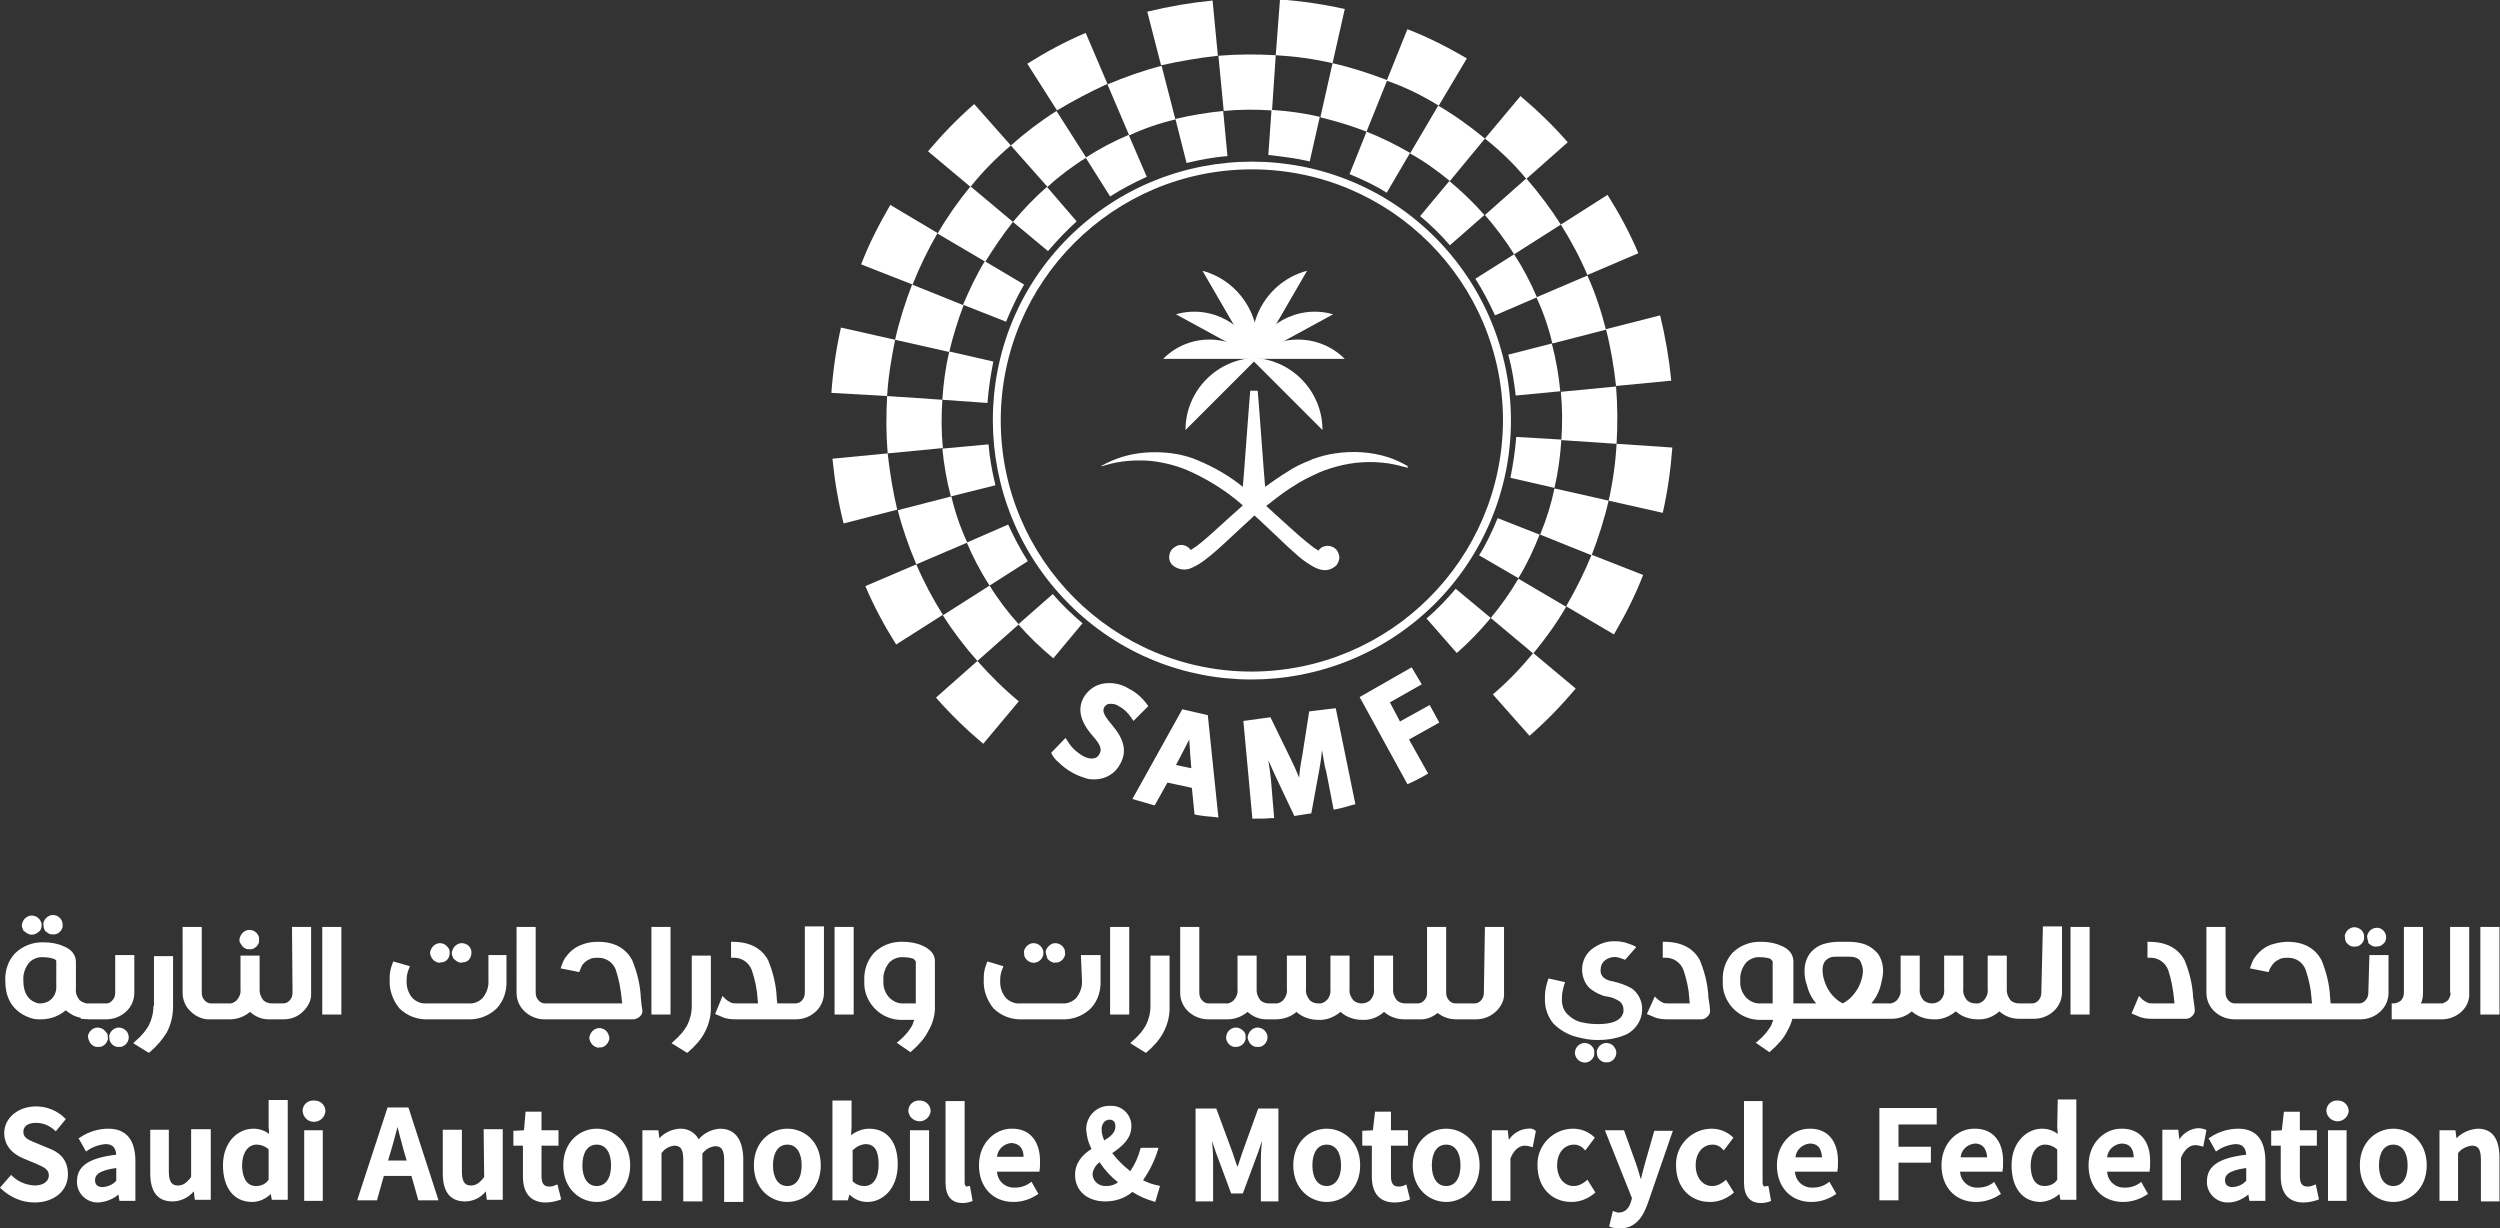 <?xml version="1.0" encoding="utf-8"?>
<!-- Generator: Adobe Illustrator 22.0.1, SVG Export Plug-In . SVG Version: 6.00 Build 0)  -->
<svg version="1.1" id="Layer_1" xmlns="http://www.w3.org/2000/svg" xmlns:xlink="http://www.w3.org/1999/xlink" x="0px" y="0px"
  viewBox="0 0 470.9 231.3" style="enable-background:new 0 0 470.9 231.3;" xml:space="preserve">
  <rect x="0" y="0" width="470.9" height="231.3" fill="#333333" stroke="none"/>
  <style type="text/css">
	.st0{fill:#FFFFFF;}
</style>
  <g>
    <path class="st0" d="M257.4,24.8l3.9-9.7c-3.4-1.3-6.8-2.4-10.3-3.2l-2.3,10.2C251.6,22.8,254.6,23.7,257.4,24.8" />
    <path class="st0" d="M239.6,20.8l0.7-10.4c-3.6-0.2-7.2-0.2-10.8,0.1l1,10.4C233.5,20.6,236.6,20.6,239.6,20.8" />
    <path class="st0" d="M221.4,22.5l-2.6-10.1c-3.5,0.9-6.9,2.1-10.2,3.5l4.1,9.6C215.5,24.2,218.4,23.2,221.4,22.5" />
    <path class="st0" d="M204.6,29.7l-5.6-8.8c-3,1.9-5.9,4.1-8.6,6.5l6.9,7.8C199.5,33.2,202,31.3,204.6,29.7" />
    <path class="st0" d="M190.8,41.8l-8-6.7c-2.3,2.8-4.4,5.8-6.2,8.9l9,5.3C187.2,46.7,188.9,44.2,190.8,41.8" />
    <path class="st0" d="M181.5,57.5l-9.7-3.9c-1.3,3.4-2.4,6.8-3.2,10.4l10.2,2.3C179.5,63.3,180.4,60.4,181.5,57.5" />
    <path class="st0" d="M177.5,75.3l-10.4-0.7c-0.2,3.6-0.2,7.2,0.1,10.8l10.4-1C177.3,81.4,177.3,78.4,177.5,75.3" />
    <path class="st0" d="M179.2,93.5l-10.1,2.6c0.9,3.5,2.1,6.9,3.5,10.2l9.6-4.1C180.9,99.4,179.9,96.5,179.2,93.5" />
    <path class="st0" d="M186.4,110.3l-8.8,5.6c1.9,3,4.1,5.9,6.5,8.6l7.8-6.9C189.9,115.4,188,112.9,186.4,110.3 M280.8,116.4l8,6.7
		c2.3-2.8,4.4-5.7,6.2-8.8l-9-5.3C284.5,111.6,282.7,114.1,280.8,116.4" />
    <path class="st0" d="M290.1,100.7l9.7,3.9c1.3-3.4,2.4-6.8,3.2-10.3l-10.2-2.3C292.2,94.9,291.3,97.8,290.1,100.7" />
    <path class="st0" d="M294.1,82.9l10.4,0.7c0.2-3.6,0.2-7.2-0.1-10.8l-10.4,1C294.3,76.8,294.3,79.9,294.1,82.9" />
    <path class="st0" d="M292.4,64.7l10.1-2.6c-0.9-3.5-2-6.9-3.5-10.2l-9.6,4.1C290.7,58.8,291.7,61.7,292.4,64.7" />
    <path class="st0" d="M285.2,47.9l8.8-5.6c-1.9-3-4.1-5.9-6.5-8.7l-7.8,6.9C281.7,42.8,283.6,45.3,285.2,47.9" />
    <path class="st0" d="M167.2,85.4l-10.4,1c0.4,4.1,1.1,8.2,2.1,12.2l10.1-2.6C168.2,92.6,167.6,89,167.2,85.4 M240.3,10.4
		c3.6,0.2,7.2,0.7,10.7,1.5l2.3-10.2c-4-0.9-8.1-1.5-12.2-1.8L240.3,10.4L240.3,10.4z" />
    <path class="st0" d="M271,19.9l5.3-8.9c-3.6-2.1-7.3-4-11.2-5.5l-3.9,9.7C264.7,16.4,267.9,18,271,19.9 M299,51.8l9.6-4.1
		c-1.6-3.8-3.6-7.5-5.8-11l-8.8,5.6C295.9,45.3,297.6,48.5,299,51.8" />
    <path class="st0" d="M304.4,72.7l10.4-1c-0.4-4.1-1.1-8.2-2.1-12.3L302.5,62C303.4,65.5,304,69.1,304.4,72.7" />
    <path class="st0" d="M304.5,83.6c-0.2,3.6-0.7,7.2-1.5,10.7l10.2,2.3c0.9-4,1.5-8.2,1.8-12.3L304.5,83.6L304.5,83.6z" />
    <path class="st0" d="M295,114.2l9,5.3c2.1-3.6,4-7.3,5.5-11.2l-9.7-3.8C298.4,107.9,296.8,111.1,295,114.2" />
    <path class="st0" d="M172.6,106.3l-9.6,4.1c1.6,3.8,3.6,7.5,5.8,11l8.8-5.6C175.7,112.8,174,109.6,172.6,106.3 M167.1,74.6
		c0.2-3.6,0.8-7.1,1.5-10.6l-10.2-2.3c-0.9,4-1.5,8.1-1.8,12.3L167.1,74.6L167.1,74.6z" />
    <path class="st0" d="M176.6,43.9l-8.9-5.3c-2.1,3.6-4,7.3-5.5,11.2l9.7,3.8C173.2,50.3,174.8,47,176.6,43.9 M208.6,15.8l-4.1-9.6
		c-3.8,1.6-7.5,3.6-11,5.8l5.6,8.8C202.1,19,205.3,17.3,208.6,15.8" />
    <path class="st0" d="M229.4,10.5l-1-10.4c-4.1,0.4-8.2,1.1-12.3,2.1l2.6,10.1C222.3,11.5,225.8,10.9,229.4,10.5 M190.4,27.4
		l-6.9-7.8c-3.1,2.7-6,5.7-8.7,8.9l8,6.7C185.1,32.3,187.7,29.7,190.4,27.4" />
    <path class="st0" d="M184.1,124.5l-7.8,6.9c2.7,3.1,5.7,6,8.9,8.7l6.7-8C189.1,129.8,186.5,127.2,184.1,124.5" />
    <path class="st0" d="M281.2,130.8l6.9,7.8c3.1-2.7,6-5.7,8.7-8.9l-8-6.7C286.5,125.8,284,128.4,281.2,130.8" />
    <path class="st0" d="M287.5,33.7l7.8-6.9c-2.7-3.1-5.7-6-8.9-8.7l-6.7,8C282.6,28.4,285.2,30.9,287.5,33.7" />
    <path class="st0" d="M273.1,34.1l6.6-8c-2.8-2.3-5.7-4.4-8.8-6.2l-5.3,9C268.3,30.4,270.8,32.2,273.1,34.1" />
    <path class="st0" d="M187.1,68.1l-8.3-1.9c-0.7,3-1.1,6-1.3,9.1l8.5,0.6C186.2,73.2,186.6,70.7,187.1,68.1 M285.6,82.3
		c-0.2,2.6-0.6,5.2-1.1,7.7l8.3,1.9c0.7-3,1.1-6,1.3-9.1L285.6,82.3z" />
    <path class="st0" d="M246.7,30.4l1.9-8.4c-3-0.7-6-1.1-9.1-1.3l-0.6,8.5h0.1C241.6,29.5,244.1,29.8,246.7,30.4" />
    <path class="st0" d="M230.4,20.9c-3,0.3-6,0.8-9,1.5l2.1,8.3c2.5-0.6,5.1-1.1,7.7-1.3L230.4,20.9z" />
    <path class="st0" d="M212.6,25.4c-2.8,1.2-5.5,2.6-8.1,4.3l4.6,7.3c2.2-1.4,4.5-2.6,6.9-3.7L212.6,25.4z" />
    <path class="st0" d="M197.2,35.2c-2.3,2-4.4,4.2-6.4,6.6l6.6,5.5c1.7-2,3.5-3.9,5.4-5.6L197.2,35.2z" />
    <path class="st0" d="M185.5,49.2c-1.6,2.6-2.9,5.4-4.1,8.2l8.1,3.2c1-2.4,2.1-4.8,3.4-7L185.5,49.2z M177.5,84.5c0.3,3,0.8,6,1.6,9
		l8.4-2.1c-0.6-2.5-1.1-5.1-1.3-7.7L177.5,84.5z" />
    <path class="st0" d="M182.1,102.2c1.2,2.8,2.6,5.5,4.3,8.1l7.2-4.6c-1.4-2.2-2.6-4.5-3.7-6.9L182.1,102.2z" />
    <path class="st0" d="M198.3,111.9l-6.5,5.7c2,2.3,4.2,4.4,6.6,6.4l5.5-6.6C201.9,115.7,200,113.9,198.3,111.9" />
    <path class="st0" d="M274.4,123c2.3-2,4.4-4.2,6.4-6.6l-6.6-5.5c-1.7,2-3.5,3.9-5.5,5.6L274.4,123z" />
    <path class="st0" d="M286,108.9c1.6-2.6,2.9-5.4,4-8.2l-7.9-3.1c-1,2.4-2.1,4.8-3.5,7L286,108.9z M293.9,73.7c-0.3-3-0.8-6-1.6-9
		l-8.2,2.1c0.7,2.5,1.1,5.1,1.4,7.7L293.9,73.7z" />
    <path class="st0" d="M289.5,56c-1.2-2.8-2.6-5.5-4.3-8.1l-7.3,4.6c1.4,2.2,2.6,4.5,3.7,6.9L289.5,56z" />
    <path class="st0" d="M279.6,40.5c-2-2.3-4.2-4.4-6.6-6.4l-5.5,6.6c2,1.7,3.9,3.5,5.6,5.5L279.6,40.5z" />
    <path class="st0" d="M265.6,28.8c-2.6-1.5-5.4-2.9-8.2-4l-3.2,8c2.4,1,4.8,2.1,7,3.5L265.6,28.8z" />
    <path class="st0" d="M265,87.7c-1.1-0.6-2.3-1.2-3.6-1.6c-3.2-1-6.6-1.2-9.9-0.7c-1.5,0.2-2.9,0.6-4.3,1.1l-0.4,0.2
		c-0.8,0.3-1.5,0.6-2.3,1s-1.3,0.7-1.9,1.1c-1.5,0.9-2.9,1.9-4.3,2.9c-0.1-0.6-1.3-17.5-1.4-18.1h-1.4c-0.1,0.6-1.3,17.4-1.4,18.1
		c-2.6-2.1-5.4-3.7-8.5-5l-1-0.4c-2.6-0.9-5.3-1.2-8-1.1c-2.9,0.1-5.7,0.8-8.3,2.1c-0.3,0.2-0.6,0.3-0.8,0.4c0,0-0.1,0.1,0,0.1
		c0,0,0.1,0.1,0.1,0l0,0l0.7-0.2c2.7-0.8,5.5-1,8.3-0.8c2.8,0.3,5.5,1,8,2.2c3.4,1.6,6.7,3.7,9.5,6.2c-4,3.5-7.5,7-9.5,8.2l-0.3,0.2
		c-0.7-1-2.1-1.3-3.1-0.5c-0.5,0.3-0.8,0.8-0.9,1.3c-0.2,0.7,0,1.4,0.4,1.9c1,1,2.6,1.3,3.9,0.6c2.8-1.2,6.3-4.9,10.6-8.8
		c0.4-0.3,0.7-0.7,1.1-1l1.1,1c1.9,1.8,3.7,3.5,5.3,5c0.7,0.6,1.3,1.2,1.9,1.7c0.8,0.7,1.7,1.3,2.7,1.9c1.6,0.9,3,1,4.3-0.1l0.2-0.2
		c0.4-0.6,0.6-1.3,0.4-1.9c-0.1-0.4-0.3-0.8-0.6-1.1c-0.9-0.8-2.3-0.8-3.1,0.1c-0.1,0.1-0.1,0.2-0.2,0.2c-0.3-0.2-0.6-0.4-0.9-0.6
		c-0.9-0.7-1.8-1.4-2.7-2.2c-0.6-0.5-1.2-1.1-1.9-1.7c-1.3-1.2-2.8-2.5-4.3-3.9c1.4-1.1,2.8-2.2,4.3-3.2c0.6-0.4,1.3-0.8,1.9-1.2
		c0.9-0.5,1.8-1,2.7-1.4c1.4-0.7,2.8-1.2,4.3-1.6c3.2-0.9,6.6-1.1,9.9-0.6c1.2,0.2,2.4,0.5,3.5,0.8c0,0,0.1,0,0.1,0
		C265.1,87.8,265.1,87.7,265,87.7 M253.3,67.6c-4.8-4.8-12.7-4.9-17.5,0c0,0,0,0,0,0H253.3z" />
    <path class="st0" d="M251.1,59.2c-6.6-1.9-13.5,1.9-15.4,8.4L251.1,59.2z" />
    <path class="st0" d="M221.5,59.2c6.6-1.9,13.5,1.9,15.4,8.4L221.5,59.2z" />
    <path class="st0" d="M236.6,67.6c-4.8-4.8-12.7-4.9-17.5,0c0,0,0,0,0,0H236.6z" />
    <path class="st0" d="M246.2,51c-7.5,2-11.9,9.7-9.9,17.1L246.2,51z" />
    <path class="st0" d="M226.5,51c7.4,2,11.9,9.7,9.9,17.1L226.5,51z" />
    <path class="st0" d="M236.9,67.4c-7.5,0-13.6,6.1-13.6,13.6L236.9,67.4z" />
    <path class="st0" d="M235.5,67.4c7.5,0,13.6,6.1,13.6,13.6c0,0,0,0,0,0L235.5,67.4z M4.7,175.5c0.2,0.2,0.4,0.3,0.6,0.4
		c0.4,0.2,1,0.2,1.4,0c0.2-0.1,0.4-0.2,0.6-0.4c0.2-0.1,0.3-0.3,0.4-0.5c0.2-0.5,0.2-1,0-1.4c-0.1-0.2-0.2-0.4-0.4-0.6
		c-0.2-0.2-0.4-0.3-0.6-0.4c-0.5-0.2-1-0.2-1.4,0c-0.2,0.1-0.4,0.2-0.6,0.4c-0.2,0.2-0.3,0.4-0.4,0.6c-0.1,0.2-0.2,0.5-0.2,0.7
		c0,0.2,0.1,0.5,0.2,0.7C4.3,175.2,4.5,175.4,4.7,175.5 M8.7,175.5c0.2,0.2,0.4,0.3,0.6,0.4c0.2,0.1,0.5,0.1,0.7,0.1
		c0.2,0,0.5,0,0.7-0.1c0.2-0.1,0.4-0.2,0.6-0.4c0.2-0.2,0.3-0.4,0.4-0.6c0.1-0.2,0.1-0.5,0.1-0.7c0-0.7-0.4-1.4-1.1-1.7
		c-0.5-0.2-1-0.2-1.4,0c-0.2,0.1-0.4,0.2-0.6,0.4c-0.2,0.2-0.3,0.4-0.4,0.6c-0.1,0.2-0.2,0.5-0.1,0.7c0,0.2,0,0.5,0.1,0.7
		C8.4,175.2,8.5,175.4,8.7,175.5 M19.7,194.1c-0.5-0.5-1.3-0.7-2-0.4c-0.2,0.1-0.4,0.2-0.6,0.4c-0.2,0.2-0.3,0.4-0.4,0.6
		c-0.1,0.2-0.2,0.5-0.1,0.7c0,0.2,0.1,0.5,0.2,0.7c0.1,0.2,0.2,0.4,0.4,0.6c0.2,0.2,0.4,0.3,0.6,0.4c0.2,0.1,0.5,0.1,0.7,0.1
		c0.2,0,0.5,0,0.7-0.1c0.2-0.1,0.4-0.2,0.6-0.4c0.2-0.2,0.3-0.4,0.4-0.6c0.1-0.2,0.2-0.5,0.1-0.7c0-0.2,0-0.5-0.1-0.7
		C20,194.4,19.8,194.2,19.7,194.1 M16.8,192H20c1.4,0,2.8-0.5,3.9-1.6c0.9-0.9,1.4-2.1,1.4-3.4v-7.1h-3.6v7.1c0,0.6-0.2,1.1-0.6,1.5
		c-0.3,0.3-0.6,0.5-1,0.5h-3.2c-0.7,0.1-1.4-0.2-1.9-0.6c-0.5-0.6-0.8-1.4-0.7-2.1v-5.1c0-1.3-0.8-2.4-2.4-3
		c-1.1-0.5-2.4-0.7-3.6-0.7c-2.1-0.1-4.1,0.7-5.5,2.1c-1.3,1.4-1.9,3.3-1.8,5.2c0,2.9,1.1,5,3.3,6.3c0.9,0.5,1.9,0.9,3,0.9h0.5
		c0.9,0,1.8-0.2,2.6-0.5c0.7-0.3,1.4-0.7,2-1.2c0.8,0.7,1.7,1.2,2.8,1.4v0.2L16.8,192z M10.6,186.2c-0.1,1.2-0.8,2.2-1.9,2.6
		c-0.3,0.1-0.7,0.2-1,0.2H7.4c-0.4,0-0.8-0.2-1.2-0.4c-1.2-0.7-1.8-2-1.8-3.9c-0.1-1.2,0.3-2.4,1.1-3.4c0.7-0.7,1.7-1.1,2.7-1
		c0.6,0,1.3,0.1,1.9,0.3c0.2,0.1,0.5,0.2,0.5,0.4L10.6,186.2z M23.7,194.1c-0.2-0.2-0.4-0.3-0.6-0.4c-0.5-0.2-1-0.2-1.4,0
		c-0.2,0.1-0.4,0.2-0.6,0.4c-0.2,0.2-0.3,0.4-0.4,0.6c-0.1,0.2-0.2,0.5-0.1,0.7c0,0.2,0,0.5,0.1,0.7c0.1,0.2,0.2,0.4,0.4,0.6
		c0.2,0.2,0.4,0.3,0.6,0.4c0.2,0.1,0.5,0.1,0.7,0.1c0.2,0,0.5,0,0.7-0.1c0.2-0.1,0.4-0.2,0.6-0.4c0.2-0.2,0.3-0.4,0.4-0.6
		c0.2-0.5,0.2-1,0-1.4C24,194.4,23.9,194.3,23.7,194.1 M28.9,189.5c0,1.3-0.3,2.5-0.9,3.7c-0.3,0.5-0.6,0.9-0.9,1.3
		c-0.5,0.6-1.1,1.2-1.7,1.7l-0.3,0.3l2.9,1.8l0.2-0.1c0.7-0.6,1.3-1.2,1.9-1.9c0.5-0.6,0.9-1.2,1.3-1.8c0.8-1.5,1.2-3.2,1.2-4.9
		v-9.5h-3.6V189.5z M45.7,178.3c0.2,0.2,0.4,0.3,0.6,0.4c0.2,0.1,0.5,0.1,0.7,0.1c0.2,0,0.5,0,0.7-0.1c0.2-0.1,0.4-0.2,0.6-0.4
		c0.2-0.2,0.3-0.4,0.4-0.6c0.1-0.2,0.1-0.5,0.1-0.7c0-0.2,0-0.5-0.1-0.7c-0.1-0.2-0.2-0.4-0.4-0.6c-0.2-0.2-0.4-0.3-0.6-0.4
		c-0.5-0.2-1-0.2-1.4,0c-0.2,0.1-0.4,0.2-0.6,0.4c-0.2,0.2-0.3,0.4-0.4,0.6c-0.1,0.2-0.2,0.5-0.2,0.7c0,0.2,0,0.5,0.2,0.7
		C45.4,177.9,45.6,178.1,45.7,178.3" />
    <path class="st0" d="M55.1,187c0,0.6-0.2,1.1-0.6,1.5c-0.3,0.3-0.7,0.5-1.1,0.5h-2.2c-0.6,0-1.2-0.2-1.6-0.6
		c-0.4-0.5-0.7-1.2-0.7-1.8v-6.6h-3.6v6.3c0.1,0.8-0.2,1.5-0.7,2.1c-0.4,0.4-1,0.7-1.7,0.6h-3.2c-0.4,0-0.8-0.2-1.1-0.5
		c-0.4-0.4-0.6-0.9-0.6-1.5v-12.4h-3.6V187c0,1.3,0.5,2.6,1.5,3.5c1,1,2.4,1.6,3.8,1.5h3.6c1.4,0,2.7-0.5,3.8-1.4
		c1,0.9,2.2,1.4,3.5,1.4h2.8c1.4,0,2.8-0.5,3.8-1.6c0.9-0.9,1.5-2.1,1.4-3.4v-12.4h-3.6L55.1,187z M60.7,174.6h3.6v16.5h-3.6V174.6z
		 M85.7,180.8c0.2,0.2,0.4,0.3,0.6,0.4c0.2,0.1,0.5,0.2,0.7,0.1c0.2,0,0.5-0.1,0.7-0.1c0.2-0.1,0.4-0.2,0.6-0.4
		c0.3-0.3,0.5-0.8,0.5-1.3c0-0.2,0-0.5-0.1-0.7c-0.2-0.5-0.5-0.8-1-1c-0.5-0.2-1-0.2-1.4,0c-0.2,0.1-0.4,0.2-0.6,0.4
		c-0.2,0.2-0.3,0.4-0.4,0.6c-0.1,0.2-0.2,0.5-0.2,0.7c0,0.2,0,0.5,0.2,0.7C85.3,180.4,85.4,180.6,85.7,180.8" />
    <path class="st0" d="M92,184.6c0.1,1.2-0.3,2.4-1.1,3.4c-0.7,0.7-1.7,1.1-2.7,1h-7.8c-1,0.1-2-0.3-2.7-1c-0.8-0.9-1.2-2.2-1.1-3.4
		c0-0.4,0-0.7,0.1-1.1c0.1-0.4,0.2-0.8,0.4-1.2l0.1-0.3l-3.1-0.9l-0.1,0.2c-0.2,0.5-0.4,1.1-0.5,1.7c-0.1,0.5-0.1,1-0.1,1.6
		c-0.1,1.9,0.6,3.8,1.8,5.3c1.5,1.5,3.5,2.2,5.5,2.1h7.4c2.1,0.1,4.1-0.7,5.5-2.1c1.3-1.4,1.9-3.3,1.8-5.3v-4.7H92V184.6z" />
    <path class="st0" d="M81.6,180.8c0.2,0.2,0.4,0.3,0.6,0.4c0.2,0.1,0.5,0.2,0.7,0.1c0.2,0,0.5-0.1,0.7-0.1c0.7-0.3,1.1-0.9,1.1-1.7
		c0-0.2,0-0.5-0.1-0.7c-0.2-0.4-0.6-0.8-1-1c-0.5-0.2-1-0.2-1.4,0c-0.2,0.1-0.4,0.2-0.6,0.4c-0.2,0.2-0.3,0.4-0.4,0.6
		c-0.1,0.2-0.2,0.5-0.2,0.7c0,0.2,0.1,0.5,0.2,0.7C81.3,180.4,81.4,180.6,81.6,180.8 M120.7,187.9c-0.1-2.4-0.7-4.8-1.6-7
		c-1.2-2.3-3.4-3.5-6.4-3.5c-1,0-2,0.1-3,0.5c-0.9,0.3-1.7,0.8-2.4,1.5c-0.3,0.3-0.6,0.7-0.9,1.1c-0.3,0.5-0.5,1-0.7,1.6l-0.1,0.3
		l3.5,0.7l0.1-0.2c0.1-0.4,0.3-0.7,0.4-1c0.1-0.2,0.3-0.4,0.5-0.6c0.3-0.3,0.7-0.5,1.1-0.7c0.5-0.2,1-0.2,1.5-0.2
		c1.5,0,2.8,0.9,3.3,2.3c0.6,1.8,0.9,3.6,1.1,5.4c0,0.4,0.1,0.7,0.1,0.9h-14.6c-0.4,0-0.8-0.2-1.1-0.5c-0.4-0.4-0.6-0.9-0.6-1.5
		v-12.4h-3.6V187c0,1.3,0.5,2.5,1.4,3.4c1,1,2.4,1.6,3.8,1.6h16.8c0.4,0,0.8-0.2,1.2-0.5c0.3-0.3,0.5-0.6,0.5-1c0-0.1,0-0.1,0-0.2
		C120.9,189.8,120.8,189,120.7,187.9 M114.2,194.2c-0.2-0.2-0.4-0.3-0.6-0.4c-0.4-0.2-1-0.2-1.4,0c-0.2,0.1-0.4,0.2-0.6,0.4
		c-0.2,0.2-0.3,0.4-0.4,0.6c-0.1,0.2-0.2,0.5-0.2,0.7c0,0.2,0.1,0.5,0.2,0.7c0.1,0.2,0.2,0.4,0.4,0.6c0.2,0.2,0.4,0.3,0.6,0.4
		c0.2,0.1,0.5,0.2,0.7,0.1c0.2,0,0.5,0,0.7-0.1c0.2-0.1,0.4-0.2,0.6-0.4c0.2-0.2,0.3-0.4,0.4-0.6c0.1-0.2,0.2-0.5,0.2-0.7
		C114.7,195,114.5,194.5,114.2,194.2 M122.7,174.6h3.6v16.5h-3.6V174.6z M130.3,189.5c0,1.3-0.3,2.5-0.9,3.7
		c-0.3,0.5-0.6,0.9-0.9,1.3c-0.5,0.6-1.1,1.2-1.7,1.7l-0.3,0.3l2.9,1.8l0.2-0.1c0.7-0.6,1.3-1.2,1.9-1.9c1.6-1.9,2.5-4.3,2.4-6.8
		v-9.5h-3.6V189.5z M151.6,187c0,0.6-0.2,1.1-0.6,1.5c-0.3,0.3-0.7,0.5-1.1,0.5h-3.5c0-0.3-0.1-0.7-0.1-1.1c-0.1-2.4-0.7-4.8-1.6-7
		c-1.2-2.3-3.5-3.5-6.7-3.5h-0.3v3h0.3c1.6-0.1,3,0.8,3.6,2.3c0.6,1.8,1,3.6,1.1,5.4c0,0.4,0.1,0.7,0.1,0.9h-4.2c-0.3,0-0.7,0-1-0.2
		c-0.4-0.2-0.9-0.5-1.2-0.9l-0.3-0.3l-1.4,3.4l1.2,0.5c0.8,0.4,1.7,0.5,2.7,0.5h11.3c1.4,0,2.8-0.5,3.9-1.6c0.9-0.9,1.4-2.1,1.4-3.4
		v-12.5h-3.6L151.6,187z M157.2,174.6h3.6v16.5h-3.6V174.6z M173.7,178.1c-1.1-0.5-2.4-0.7-3.6-0.7c-2.1-0.1-4.1,0.7-5.5,2.1
		c-1.3,1.5-1.9,3.3-1.8,5.3c-0.1,1.9,0.6,3.7,1.9,5.1c1.4,1.5,3.4,2.3,5.4,2.2h2.1c-0.1,0.4-0.3,0.8-0.4,1.1
		c-0.3,0.5-0.6,0.9-0.9,1.3c-0.5,0.6-1.1,1.2-1.7,1.7l-0.3,0.2l2.6,1.8l0.2-0.2c0.7-0.6,1.3-1.2,1.9-1.9c0.5-0.6,0.9-1.2,1.2-1.8
		c0.9-1.5,1.4-3.2,1.3-5v-8.3C176.1,179.8,175.3,178.8,173.7,178.1 M172.5,181.1v7.9h-2.1c-1.1,0.1-2.1-0.3-2.9-1.1
		c-0.8-0.9-1.2-2-1.1-3.2c-0.1-1.2,0.3-2.4,1.1-3.4c0.7-0.7,1.7-1.1,2.7-1c0.6,0,1.3,0.1,1.9,0.3C172.2,180.8,172.5,181,172.5,181.1
		 M203.8,184.6c0.1,1.2-0.3,2.4-1.1,3.4c-0.7,0.7-1.7,1.1-2.7,1h-7.8c-1,0.1-2-0.3-2.7-1c-0.8-0.9-1.2-2.2-1.1-3.4
		c0-0.4,0-0.7,0.1-1.1c0.1-0.4,0.2-0.8,0.4-1.2l0.1-0.3l-3-0.9l-0.1,0.2c-0.2,0.5-0.4,1.1-0.5,1.7c-0.1,0.5-0.1,1-0.1,1.6
		c-0.1,1.9,0.6,3.8,1.8,5.3c1.5,1.5,3.5,2.2,5.5,2.1h7.4c2.1,0.1,4.1-0.7,5.5-2.1c1.3-1.4,1.9-3.3,1.8-5.3v-4.7h-3.7L203.8,184.6z"
    />
    <path class="st0" d="M193.4,180.8c0.2,0.2,0.4,0.3,0.6,0.4c0.4,0.2,1,0.2,1.4,0c0.2-0.1,0.4-0.2,0.6-0.4c0.2-0.2,0.3-0.4,0.4-0.6
		c0.3-0.7,0.1-1.5-0.4-2c-0.2-0.2-0.4-0.3-0.6-0.4c-0.5-0.2-1-0.2-1.4,0c-0.2,0.1-0.4,0.2-0.6,0.4c-0.2,0.2-0.3,0.4-0.4,0.6
		c-0.1,0.2-0.2,0.5-0.1,0.7c0,0.2,0,0.5,0.1,0.7C193.1,180.5,193.3,180.6,193.4,180.8 M197.5,180.8c0.2,0.2,0.4,0.3,0.6,0.4
		c0.2,0.1,0.5,0.2,0.7,0.1c0.2,0,0.5,0,0.7-0.1c0.2-0.1,0.4-0.2,0.6-0.4c0.2-0.2,0.3-0.4,0.4-0.6c0.1-0.2,0.2-0.5,0.1-0.7
		c0-0.2,0-0.5-0.1-0.7c-0.1-0.2-0.2-0.4-0.4-0.6c-0.2-0.2-0.4-0.3-0.6-0.4c-0.5-0.2-1-0.2-1.4,0c-0.4,0.2-0.8,0.6-1,1
		c-0.1,0.2-0.2,0.5-0.1,0.7c0,0.2,0.1,0.5,0.2,0.7C197.2,180.5,197.3,180.6,197.5,180.8 M209.1,174.6h3.6v16.5h-3.6V174.6z
		 M216.7,189.5c0,1.3-0.3,2.5-0.9,3.7c-0.3,0.5-0.6,0.9-0.9,1.3c-0.5,0.6-1.1,1.2-1.7,1.7l-0.3,0.3l2.9,1.8l0.2-0.1
		c0.7-0.6,1.3-1.2,1.9-1.9c1.6-1.9,2.5-4.3,2.4-6.8v-9.5h-3.6L216.7,189.5z M238.2,194.1c-0.2-0.2-0.4-0.3-0.6-0.4
		c-0.5-0.2-1-0.2-1.4,0c-0.2,0.1-0.4,0.2-0.6,0.4c-0.2,0.2-0.3,0.4-0.4,0.6c-0.1,0.2-0.2,0.5-0.2,0.7c0,0.2,0.1,0.5,0.2,0.7
		c0.1,0.2,0.2,0.4,0.4,0.6c0.2,0.2,0.4,0.3,0.6,0.4c0.2,0.1,0.5,0.1,0.7,0.1c0.2,0,0.5,0,0.7-0.1c0.2-0.1,0.4-0.2,0.6-0.4
		c0.2-0.2,0.3-0.4,0.4-0.6c0.2-0.5,0.2-1,0-1.4C238.5,194.4,238.3,194.3,238.2,194.1 M234.1,194.1c-0.2-0.2-0.4-0.3-0.6-0.4
		c-0.4-0.2-1-0.2-1.4,0c-0.2,0.1-0.4,0.2-0.6,0.4c-0.2,0.2-0.3,0.4-0.4,0.6c-0.2,0.5-0.2,1,0,1.4c0.1,0.2,0.2,0.4,0.4,0.6
		c0.2,0.2,0.4,0.3,0.6,0.4c0.2,0.1,0.5,0.1,0.7,0.1c0.7,0,1.4-0.4,1.7-1.1c0.1-0.2,0.2-0.5,0.1-0.7
		C234.7,194.9,234.5,194.4,234.1,194.1 M279.5,187c0,0.6-0.2,1.1-0.6,1.5c-0.3,0.3-0.7,0.5-1.1,0.5h-3.7c-0.4,0-0.8-0.2-1.1-0.5
		c-0.4-0.4-0.6-0.9-0.6-1.5v-12.4h-3.6V187c0,0.6-0.2,1.1-0.6,1.5c-0.3,0.3-0.7,0.5-1.1,0.5h-2.4c-0.6,0-1.2-0.2-1.6-0.6
		c-0.4-0.5-0.7-1.2-0.7-1.8v-6.6h-3.6v6.3c0.1,0.8-0.2,1.5-0.7,2.1c-0.9,0.8-2.3,0.8-3.2,0c-0.5-0.6-0.8-1.4-0.7-2.1v-6.3h-3.6v6.3
		c0.1,0.8-0.2,1.6-0.7,2.1c-0.4,0.4-1,0.7-1.6,0.6c-0.6,0-1.2-0.2-1.6-0.6c-0.5-0.6-0.8-1.4-0.7-2.1v-6.3h-3.6v6.3
		c0.1,0.8-0.2,1.5-0.7,2.1c-0.4,0.4-1,0.7-1.6,0.6H239c-0.6,0-1.2-0.2-1.6-0.6c-0.4-0.5-0.7-1.2-0.7-1.8v-6.6h-3.6v6.3
		c0.1,0.8-0.2,1.5-0.7,2.1c-0.4,0.4-1,0.7-1.6,0.6h-3.2c-0.4,0-0.8-0.2-1.1-0.5c-0.4-0.4-0.6-0.9-0.6-1.5v-12.4h-3.6V187
		c0,1.3,0.5,2.5,1.4,3.4c1,1,2.4,1.6,3.9,1.6h3.6c1.4,0,2.7-0.5,3.8-1.4c1,0.9,2.2,1.4,3.5,1.4h2.1c1.3-0.1,2.6-0.5,3.6-1.4
		c1.1,1,2.6,1.5,4.1,1.5c1.5,0.1,3-0.5,4.2-1.5c1.1,1,2.6,1.5,4.1,1.5c1.5,0.1,3-0.5,4.1-1.5c1,0.9,2.4,1.4,3.8,1.4h2.8
		c1.3,0.1,2.5-0.4,3.5-1.2c1,0.8,2.2,1.2,3.5,1.2h3.7c1.4,0,2.8-0.5,3.9-1.6c0.9-0.9,1.5-2.1,1.4-3.4v-12.4h-3.6L279.5,187z
		 M299.8,197c-0.2-0.2-0.4-0.3-0.6-0.4c-0.5-0.2-1-0.2-1.4,0c-0.2,0.1-0.4,0.2-0.6,0.4c-0.2,0.2-0.3,0.4-0.4,0.6
		c-0.2,0.5-0.2,1,0,1.4c0.1,0.2,0.2,0.4,0.4,0.6c0.2,0.2,0.4,0.3,0.6,0.4c0.5,0.2,1,0.2,1.4,0c0.2-0.1,0.4-0.2,0.6-0.4
		c0.2-0.2,0.3-0.4,0.4-0.6c0.1-0.2,0.1-0.5,0.1-0.7c0-0.2,0-0.5-0.1-0.7C300.1,197.4,300,197.2,299.8,197 M303.9,197
		c-0.2-0.2-0.4-0.3-0.6-0.4c-0.5-0.2-1-0.2-1.4,0c-0.2,0.1-0.4,0.2-0.6,0.4c-0.2,0.2-0.3,0.4-0.4,0.6c-0.1,0.2-0.2,0.5-0.1,0.7
		c0,0.2,0,0.5,0.1,0.7c0.1,0.2,0.2,0.4,0.4,0.6c0.2,0.2,0.4,0.3,0.6,0.4c0.2,0.1,0.5,0.1,0.7,0.1c0.2,0,0.5,0,0.7-0.1
		c0.2-0.1,0.4-0.2,0.6-0.4c0.2-0.2,0.3-0.4,0.4-0.6c0.2-0.5,0.2-1,0-1.4C304.2,197.4,304,197.2,303.9,197 M307.4,186.2
		c-1.2-0.7-2.5-1.1-3.8-1.4h-0.1c-0.5-0.1-1-0.3-1.5-0.7c-0.4-0.4-0.6-1-0.5-1.5c0-0.7,0.3-1.3,0.8-1.7c0.8-0.6,1.8-0.8,2.7-0.5
		c0.3,0.1,0.6,0.2,0.9,0.3l0.2,0.1l2.1-2.4l-0.3-0.2c-0.6-0.3-1.3-0.5-1.9-0.7c-0.5-0.1-1.1-0.2-1.6-0.2h-0.1
		c-1.6-0.1-3.2,0.5-4.5,1.5c-1.1,0.9-1.8,2.3-1.8,3.8c0,1.3,0.5,2.7,1.5,3.6c0.9,0.7,2,1.3,3.1,1.5h0.1c0.8,0.1,1.5,0.4,2.2,0.8
		c0.6,0.4,0.9,1,0.9,1.7v0.1c0,0.2,0,0.4-0.1,0.6c-0.2,0.7-0.8,1.2-1.5,1.5c-1,0.4-2.1,0.5-3.2,0.5c-1,0-1.9-0.1-2.9-0.3
		c-1.1-0.2-2.1-0.8-2.9-1.6c-0.7-0.7-1-1.7-1-2.6c0-0.5,0-1,0.1-1.5c0.1-0.5,0.2-1.1,0.4-1.6l0.1-0.3l-3.1-0.7l-0.1,0.2
		c-0.2,0.6-0.4,1.3-0.5,2c-0.1,0.6-0.1,1.3-0.1,1.9c0,1.6,0.6,3.2,1.6,4.4c1.3,1.3,2.9,2.2,4.7,2.6c1.2,0.3,2.4,0.5,3.6,0.5
		c1.6,0,3.2-0.2,4.8-0.8c1.6-0.5,2.9-1.9,3.4-3.5c0.1-0.4,0.2-0.9,0.2-1.3C309.4,188.7,308.7,187.2,307.4,186.2 M321.8,187.9
		c-0.1-2.4-0.7-4.8-1.6-7c-1.2-2.3-3.5-3.5-6.7-3.5h-0.3v3h0.3c1.6-0.1,3,0.8,3.6,2.3c0.6,1.8,1,3.6,1.1,5.4c0,0.4,0.1,0.7,0.1,0.9
		h-4.2c-0.3,0-0.7,0-1-0.2c-0.4-0.2-0.8-0.5-1.1-0.8l-0.3-0.3l-1.5,3.3l1.2,0.5c0.8,0.4,1.7,0.5,2.7,0.5h6.4c0.4,0,0.8-0.2,1.1-0.5
		c0.3-0.3,0.5-0.6,0.5-1c0-0.1,0-0.1,0-0.2C322.1,189.9,322,189.1,321.8,187.9 M384.5,187c0,0.6-0.2,1.1-0.6,1.5
		c-0.3,0.3-0.7,0.5-1.1,0.5h-2.5c-0.6,0-1.2-0.2-1.6-0.6c-0.4-0.5-0.7-1.2-0.7-1.8v-6.6h-3.6v6.3c0.1,0.8-0.2,1.5-0.7,2.1
		c-0.4,0.4-1,0.7-1.6,0.6c-0.6,0-1.2-0.2-1.6-0.6c-0.5-0.6-0.8-1.4-0.7-2.1v-6.3h-3.6v6.3c0.1,0.8-0.2,1.6-0.7,2.1
		c-0.9,0.8-2.3,0.8-3.2,0c-0.5-0.6-0.8-1.4-0.7-2.1v-6.3h-3.6v6.3c0.1,0.8-0.2,1.5-0.7,2.1c-0.4,0.4-1,0.7-1.6,0.6h-3.2
		c0.9-1.1,1.5-2.3,1.8-3.6c0.2-0.8,0.4-1.7,0.4-2.5c0-1.2-0.3-2.3-1-3.3c-0.8-0.9-1.8-1.6-3-1.9c-0.8-0.2-1.6-0.3-2.4-0.3h-2
		c-0.8,0-1.6,0.1-2.4,0.3c-1.2,0.3-2.2,0.9-3,1.9c-0.7,1-1,2.1-1,3.3c0,0.8,0.1,1.7,0.4,2.5c0.3,1.3,0.9,2.6,1.8,3.6h-4.3v-7.9
		c0-1.3-0.8-2.4-2.4-3c-1.1-0.5-2.4-0.7-3.6-0.7c-2.1-0.1-4.1,0.7-5.5,2.1c-1.3,1.5-1.9,3.3-1.8,5.3c-0.1,1.9,0.6,3.7,1.9,5.1
		c1.4,1.5,3.4,2.3,5.5,2.2h2.1c-0.1,0.4-0.3,0.8-0.4,1.1c-0.3,0.5-0.6,0.9-0.9,1.3c-0.5,0.6-1.1,1.2-1.7,1.7l-0.3,0.2l2.6,1.8
		l0.2-0.2c0.7-0.6,1.3-1.2,1.9-1.9c0.5-0.6,0.9-1.2,1.2-1.8c0.4-0.7,0.8-1.5,1-2.4h18.7c1.4,0,2.8-0.5,3.8-1.4
		c1.1,1,2.6,1.5,4.1,1.5c1.5,0.1,3-0.5,4.2-1.5c1.1,1,2.6,1.5,4.1,1.5c1.5,0.1,3-0.5,4.1-1.5c1,0.9,2.3,1.4,3.7,1.4h2.8
		c1.4,0,2.8-0.5,3.9-1.6c0.9-0.9,1.4-2.1,1.4-3.4v-12.4h-3.6L384.5,187z M350.9,182.8c0,0.6-0.1,1.2-0.3,1.8
		c-0.4,1.4-1.2,2.6-2.3,3.6c-0.4,0.3-0.8,0.6-1.2,0.8c-0.4-0.2-0.9-0.5-1.2-0.8c-1.1-0.9-1.9-2.2-2.3-3.6c-0.2-0.6-0.3-1.2-0.3-1.9
		c0-0.6,0.1-1.2,0.5-1.7c0.3-0.3,0.7-0.6,1.1-0.7c0.4-0.1,0.8-0.1,1.2-0.1h2c0.4,0,0.8,0,1.2,0.1c0.4,0.1,0.8,0.3,1.1,0.7
		C350.7,181.7,350.9,182.3,350.9,182.8 M333.9,181.1v7.9h-2.1c-1.1,0.1-2.1-0.3-2.9-1.1c-0.8-0.9-1.2-2-1.1-3.2
		c-0.1-1.2,0.3-2.4,1.1-3.4c0.7-0.7,1.7-1.1,2.7-1c0.6,0,1.3,0.1,1.9,0.3C333.6,180.8,333.9,181,333.9,181.1 M390,174.6h3.6v16.5
		H390V174.6z M413.1,187.9c-0.1-2.4-0.7-4.8-1.6-7c-1.2-2.3-3.5-3.5-6.7-3.5h-0.3v3h0.3c1.6-0.1,3,0.8,3.6,2.3
		c0.6,1.8,0.9,3.6,1.1,5.4c0,0.4,0.1,0.7,0.1,0.9h-4.2c-0.3,0-0.7,0-1-0.2c-0.4-0.2-0.9-0.5-1.2-0.9l-0.3-0.3l-1.4,3.3l1.2,0.5
		c0.8,0.4,1.7,0.5,2.7,0.5h6.4c0.4,0,0.8-0.2,1.1-0.5c0.3-0.3,0.5-0.6,0.5-1c0-0.1,0-0.1,0-0.2C413.4,189.9,413.3,189.1,413.1,187.9
		 M446.3,177.8c0.2,0.2,0.4,0.3,0.6,0.4c0.2,0.1,0.5,0.1,0.7,0.1c0.2,0,0.5-0.1,0.7-0.1c0.4-0.2,0.8-0.5,1-0.9c0.4-0.9,0-2-0.9-2.4
		c0,0,0,0,0,0c-0.7-0.3-1.5-0.1-2,0.4c-0.2,0.2-0.3,0.4-0.4,0.6c-0.1,0.2-0.2,0.5-0.1,0.7c0,0.3,0.1,0.5,0.2,0.7
		C446,177.5,446.1,177.7,446.3,177.8 M442.2,177.8c0.2,0.2,0.4,0.3,0.6,0.4c0.2,0.1,0.5,0.1,0.7,0.1c0.2,0,0.5,0,0.7-0.1
		c0.2-0.1,0.4-0.2,0.6-0.4c0.2-0.2,0.3-0.4,0.4-0.6c0.1-0.2,0.1-0.5,0.1-0.7c0-0.2,0-0.5-0.1-0.7c-0.1-0.2-0.2-0.4-0.4-0.6
		c-0.2-0.2-0.4-0.3-0.6-0.4c-0.5-0.2-1-0.2-1.4,0c-0.2,0.1-0.4,0.2-0.6,0.4c-0.2,0.2-0.3,0.4-0.4,0.6c-0.1,0.2-0.2,0.5-0.1,0.7
		c0,0.2,0,0.5,0.1,0.7C441.9,177.5,442.1,177.7,442.2,177.8 M446.1,187c0,0.6-0.2,1.1-0.6,1.5c-0.3,0.3-0.7,0.5-1.1,0.5H439
		c0-0.3-0.1-0.7-0.1-1.1c-0.1-2.4-0.7-4.8-1.6-7c-1.2-2.3-3.4-3.5-6.4-3.5c-1,0-2,0.2-3,0.5c-0.9,0.3-1.7,0.8-2.4,1.5
		c-0.3,0.3-0.6,0.7-0.9,1.1c-0.3,0.5-0.5,1-0.7,1.6l-0.1,0.3l3.5,0.7l0.1-0.2c0.1-0.4,0.3-0.7,0.5-1c0.1-0.2,0.3-0.4,0.5-0.6
		c0.3-0.3,0.7-0.5,1.1-0.7c0.5-0.2,1-0.2,1.5-0.2c1.5,0,2.8,0.9,3.3,2.3c0.6,1.8,1,3.6,1.1,5.4c0,0.4,0.1,0.7,0.1,0.9h-14.6
		c-0.4,0-0.8-0.2-1.1-0.5c-0.4-0.4-0.6-0.9-0.6-1.5v-12.4h-3.6V187c0,1.3,0.5,2.5,1.4,3.4c1,1,2.4,1.6,3.9,1.6h23.7
		c1.4,0,2.8-0.5,3.9-1.6c0.9-0.9,1.4-2.1,1.4-3.4v-7.1h-3.6L446.1,187z M461.6,187c0,0.5-0.2,1-0.5,1.4c-0.3,0.3-0.7,0.5-1.1,0.6
		H456c0.3-0.6,0.4-1.3,0.4-2v-12.4h-3.6V187c0,0.6-0.2,1.1-0.6,1.5c-0.4,0.3-0.9,0.5-1.4,0.5h-0.3v3h9.4c1.4,0,2.7-0.5,3.7-1.4
		c1-0.9,1.6-2.2,1.5-3.6v-12.4h-3.6V187z M467.2,174.6h3.6v16.5h-3.6V174.6z M222.7,133.6l-9.4,16.9l0.7,0.2c1,0.3,2,0.6,3.1,0.9
		l0.4,0.1l2.4-4.3l4.6,1l0.5,5l0.4,0.1c1.1,0.2,2.3,0.3,3.4,0.4l0.7,0.1l-2-19.3L222.7,133.6z M224.4,144.7l-2.9-0.6
		c0.6-1.1,1.7-3.2,2.5-4.8C224.1,141.1,224.3,143.5,224.4,144.7 M246.6,134l-1.3,8.3c-0.3,1.5-0.5,2.9-0.6,4.2
		c-0.5-1.3-1.1-2.6-1.7-3.8l-3.7-7.6l-5.1,0.7l1.7,18.4h0.5c1,0,2,0,3-0.1h0.6l-0.6-7.2c-0.1-1.1-0.3-2.4-0.5-3.7
		c0.5,1.1,1,2.2,1.4,3.1l3.5,7.4l3.2-0.5l1.5-8.2c0.2-1.1,0.4-2.4,0.5-3.7c0.1,0.7,0.3,1.5,0.4,2.2s0.2,1.2,0.4,1.8l1.4,7.2l0.6-0.1
		c1-0.2,2-0.5,3-0.8l0.5-0.1l-3.7-18.1L246.6,134z M271.1,136.1l-1.8-3.3l-5.6,3.1l-1.9-3.6l6-3.4l-1.9-3.2l-9.8,5.6l9,16.4l0.5-0.2
		c1-0.5,1.9-0.9,2.9-1.5l0.5-0.3l-3.6-6.4L271.1,136.1z M216.3,133l-0.3-0.4c-0.9-1.2-2-2.2-3.4-2.9c-1.6-1-3.6-1.3-5.4-0.8
		c-1.3,0.4-2.4,1.3-3.1,2.5c-1.2,2.2-0.6,4.6,1.8,7.3c1.6,1.8,1.6,2.6,1.2,3.3c-0.2,0.4-0.5,0.7-0.9,0.8c-0.7,0.2-1.5,0-2.2-0.4
		c-1.2-0.7-2.2-1.6-2.9-2.8l-0.4-0.6l-2.7,2.8l0.2,0.4c0.3,0.5,0.6,0.9,1.1,1.3c0.8,0.8,1.7,1.5,2.8,2.1c0.9,0.5,1.8,0.8,2.8,1.1
		c0.4,0.1,0.9,0.1,1.3,0.1c2,0,3.9-1.1,4.8-2.9c1.3-2.3,0.8-4.6-1.5-7.3c-1.6-1.9-1.9-2.6-1.5-3.4c0.2-0.3,0.4-0.5,0.8-0.6
		c0.7-0.1,1.4,0,1.9,0.4c1,0.5,1.8,1.3,2.4,2.2l0.4,0.6L216.3,133z M270.3,44.7c-19-19-49.9-19-69,0s-19,49.9,0,69s49.9,19,69,0
		c9.1-9.1,14.3-21.5,14.3-34.5C284.6,66.2,279.4,53.8,270.3,44.7 M235.8,126.5c-26.1,0-47.3-21.2-47.3-47.3
		c0-26.1,21.2-47.3,47.3-47.3c26.1,0,47.3,21.2,47.3,47.3c0,0,0,0,0,0C283,105.3,261.9,126.4,235.8,126.5 M9.2,216.3l-2.4-1
		c-1.5-0.6-2.4-1-2.4-2.1s0.9-1.7,2.4-1.7c1.3,0,2.5,0.5,3.5,1.4l0.2,0.2l1.9-2.3l-0.2-0.2c-1.4-1.4-3.4-2.2-5.4-2.2
		c-3.4,0-6,2.2-6,5c0,2.1,1.2,3.8,3.6,4.8l2.4,1c1.6,0.7,2.4,1.1,2.4,2.2s-1,1.9-2.7,1.9c-1.6-0.1-3.1-0.7-4.2-1.8l-0.2-0.2L0,223.7
		l0.2,0.2c1.7,1.6,3.9,2.6,6.3,2.6c3.7,0,6.3-2.2,6.3-5.3S10.8,216.9,9.2,216.3 M20.4,212.6c-1.9,0-3.8,0.6-5.4,1.7l-0.2,0.1
		l1.4,2.5l0.3-0.2c1-0.7,2.2-1.1,3.4-1.2c1.2,0,1.9,0.6,2,2c-5.1,0.6-7.4,2.1-7.4,5c-0.1,2.1,1.6,3.9,3.7,4c0.1,0,0.2,0,0.3,0
		c1.4-0.1,2.8-0.6,3.8-1.5l0.2,1.2h3v-7.8C25.4,214.6,23.7,212.6,20.4,212.6 M21.9,220v2.4c-0.6,0.7-1.5,1.1-2.5,1.2
		c-0.7,0-1.5-0.2-1.5-1.3C17.9,221.5,18.3,220.5,21.9,220 M36,221.7c-0.9,1.2-1.6,1.6-2.5,1.6s-1.7-0.4-1.7-2.6v-7.9h-3.5v8.2
		c0,3.5,1.4,5.3,4.2,5.3c1.5,0,3-0.7,4-1.9l0.2,1.6h3v-13.3H36V221.7z M50.6,212.2l0.1,1.4c-0.9-0.7-1.9-1-3-1
		c-2.8,0-5.7,2.4-5.7,6.9c0,4.3,2.1,6.9,5.5,6.9c1.3,0,2.6-0.6,3.5-1.5l0.2,1.1h3v-18.8h-3.6V212.2z M50.6,216.5v5.7
		c-0.5,0.8-1.4,1.2-2.4,1.2c-2.2,0-2.6-2.5-2.6-3.9c0-2.3,1.1-3.9,2.7-3.9C49.1,215.6,50,215.9,50.6,216.5 M57.3,212.9h3.5v13.3
		h-3.5V212.9z M59.1,207.3c-1.1-0.1-2.1,0.8-2.1,1.9c0,0,0,0.1,0,0.1c0.1,1.2,1.1,2.1,2.3,2c1.1-0.1,1.9-0.9,2-2c0-1.1-0.9-2-2-2
		C59.2,207.3,59.2,207.3,59.1,207.3 M76.9,208.6h-3.9l-5.6,17.1l-0.1,0.4h3.7l1.3-4.6h5.2l1.3,4.6h3.8l-5.6-17.3L76.9,208.6z
		 M73.1,218.6l0.5-1.7c0.5-1.6,0.9-3.3,1.3-4.7v0.2c0.4,1.5,0.8,3.1,1.2,4.5l0.5,1.7L73.1,218.6z M91.2,221.7
		c-0.9,1.2-1.6,1.6-2.5,1.6s-1.7-0.4-1.7-2.6v-7.9h-3.6v8.2c0,3.5,1.4,5.3,4.2,5.3c1.5,0,3-0.7,3.9-1.9l0.2,1.6h3v-13.3h-3.6
		L91.2,221.7z M104.7,223.2c-0.4,0.2-0.8,0.3-1.2,0.3c-0.7,0-1.5-0.2-1.5-1.9v-5.8h3.2v-2.9H102v-3.5h-3l-0.3,3.5l-2,0.1v2.8h1.8
		v5.8c0,3.2,1.5,4.9,4.3,4.9c0.9,0,1.8-0.2,2.7-0.5l0.2-0.1l-0.7-2.8L104.7,223.2z M112.4,212.6c-3.1,0-6.3,2.4-6.3,6.9
		s3.2,6.9,6.3,6.9s6.3-2.4,6.3-6.9S115.5,212.6,112.4,212.6 M112.4,223.4c-1.7,0-2.7-1.5-2.7-3.9s1-3.9,2.7-3.9s2.7,1.5,2.7,3.9
		S114.1,223.4,112.4,223.4 M135.6,212.6c-1.5,0.1-3,0.8-4,2c-0.7-1.3-2.1-2.1-3.6-2c-1.4,0.1-2.8,0.7-3.8,1.8l-0.2-1.5h-3v13.3h3.6
		v-9c0.6-0.8,1.4-1.3,2.4-1.4c1,0,1.7,0.4,1.7,2.6v7.9h3.6v-9c0.6-0.8,1.4-1.3,2.4-1.4c1,0,1.7,0.4,1.7,2.6v7.9h3.6V218
		C139.8,213.5,137.5,212.6,135.6,212.6 M148.3,212.6c-3.1,0-6.3,2.4-6.3,6.9s3.2,6.9,6.3,6.9s6.3-2.4,6.3-6.9
		S151.5,212.6,148.3,212.6 M148.3,223.4c-1.7,0-2.7-1.5-2.7-3.9s1-3.9,2.7-3.9s2.7,1.5,2.7,3.9S150,223.4,148.3,223.4 M163.7,212.6
		c-1.2,0-2.4,0.5-3.4,1.2l0.1-1.5v-5h-3.6v18.8h2.9l0.3-1.1c0.9,0.9,2.1,1.4,3.4,1.4c2.8,0,5.7-2.4,5.7-7.1
		C169.1,215.1,167.1,212.6,163.7,212.6 M160.5,216.8c0.6-0.7,1.5-1.2,2.5-1.3c1.7,0,2.5,1.2,2.5,3.8s-1,4.1-2.7,4.1
		c-0.8,0-1.6-0.3-2.2-0.9V216.8z M173.2,207.3c-1.1-0.1-2.1,0.8-2.1,1.9c0,0,0,0.1,0,0.1c0.1,1.2,1.2,2,2.3,1.9
		c1-0.1,1.8-0.9,1.9-1.9c0-1.1-0.9-2-2-2C173.3,207.3,173.2,207.3,173.2,207.3 M171.4,212.9h3.6v13.3h-3.6V212.9z M182.5,223.4
		c-0.1,0-0.3,0.1-0.4,0.1c-0.2,0-0.4-0.3-0.4-0.7v-15.4h-3.6v15.3c0,2.6,1.1,3.9,3.2,3.9c0.6,0,1.1-0.1,1.7-0.3l0.2-0.1l-0.5-2.8
		L182.5,223.4z M190.5,212.6c-3,0-6.1,2.6-6.1,6.9c0,4.1,2.6,6.9,6.5,6.9c1.6,0,3.2-0.5,4.5-1.4l0.2-0.1l-1.3-2.3l-0.3,0.2
		c-0.8,0.6-1.8,0.9-2.8,0.9c-1.8,0.1-3.3-1.2-3.4-3h8v-0.2c0.1-0.5,0.1-1,0.1-1.5C196,214.9,193.9,212.5,190.5,212.6 M192.8,217.9
		h-5c0.1-1.4,1.3-2.5,2.7-2.6C192.3,215.4,192.8,216.7,192.8,217.9 M215.3,222.3c1.2-1.7,2.2-3.7,2.8-5.7l0.1-0.4h-3.3l-0.1,0.2
		c-0.4,1.5-1,2.9-1.9,4.2c-1.3-1-2.4-2.1-3.4-3.4c1.8-1.2,3.6-2.7,3.6-5c0.1-2-1.5-3.8-3.5-3.9c-0.2,0-0.3,0-0.5,0
		c-2.4-0.1-4.4,1.8-4.5,4.2c0,0.1,0,0.2,0,0.3c0.1,1.3,0.4,2.5,1,3.6c-1.7,1.1-3.1,2.6-3.1,4.9c0,3,2.3,5,5.7,5
		c1.9,0,3.7-0.6,5.1-1.8c1.2,0.8,2.6,1.4,4,1.8l0.3,0.1l0.9-3l-0.3-0.1C217,223.1,216.1,222.7,215.3,222.3 M210.6,222.7
		c-0.7,0.5-1.4,0.7-2.2,0.7c-1.3,0.1-2.5-0.8-2.6-2.1c0-0.1,0-0.1,0-0.2c0.1-0.9,0.6-1.6,1.3-2.2
		C208.1,220.4,209.3,221.7,210.6,222.7 M209,210.9c0.9,0,1.1,0.7,1.1,1.3c0,1.1-0.9,1.9-2.1,2.6c-0.3-0.6-0.5-1.3-0.5-2.1
		C207.5,211.7,208.1,210.9,209,210.9 M234,217.1c-0.2,0.6-0.4,1.2-0.6,1.8l-0.3,0.9c-0.1-0.3-0.2-0.5-0.3-0.8
		c-0.2-0.6-0.4-1.2-0.6-1.8l-3.1-8.4h-3.9v17.5h3.3v-8c0-1-0.1-2.2-0.2-3.4l0.7,2.1l2.9,7.8h2.2l2.9-7.8l0.7-2.1
		c-0.1,1.2-0.2,2.4-0.2,3.4v8h3.3v-17.5H237L234,217.1z M249.9,212.6c-3.1,0-6.3,2.4-6.3,6.9s3.2,6.9,6.3,6.9s6.3-2.4,6.3-6.9
		S253,212.6,249.9,212.6 M249.9,223.4c-1.7,0-2.7-1.5-2.7-3.9s1-3.9,2.7-3.9s2.7,1.5,2.7,3.9S251.5,223.4,249.9,223.4 M264.7,223.2
		c-0.4,0.2-0.8,0.3-1.2,0.3c-0.7,0-1.5-0.2-1.5-1.9v-5.8h3.2v-2.9H262v-3.5h-3l-0.4,3.5l-2,0.1v2.8h1.8v5.8c0,3.2,1.5,4.9,4.3,4.9
		c0.9,0,1.8-0.2,2.7-0.5l0.2-0.1l-0.7-2.8L264.7,223.2z M272.4,212.6c-3.1,0-6.3,2.4-6.3,6.9s3.2,6.9,6.3,6.9s6.3-2.4,6.3-6.9
		S275.5,212.6,272.4,212.6 M272.4,223.4c-1.7,0-2.7-1.5-2.7-3.9s1-3.9,2.7-3.9s2.7,1.5,2.7,3.9S274.1,223.4,272.4,223.4
		 M287.7,212.6c-1.4,0.1-2.7,0.9-3.5,2.1l-0.2-1.8h-3v13.3h3.5v-8c0.9-2.2,2.2-2.4,2.7-2.4c0.4,0,0.8,0.1,1.2,0.2l0.3,0.1l0.6-3.1
		l-0.2-0.1C288.8,212.6,288.3,212.5,287.7,212.6 M298.8,222.4c-0.7,0.6-1.5,1-2.4,1c-1.8,0-3.1-1.6-3.1-3.9s1.3-3.9,3.2-3.9
		c0.7,0,1.4,0.3,1.9,0.9l0.2,0.2l1.8-2.4l-0.2-0.2c-1.1-1-2.5-1.5-3.9-1.5c-3.6,0-6.6,2.9-6.7,6.5c0,0.1,0,0.3,0,0.4
		c0,4.1,2.6,6.9,6.4,6.9c1.6,0,3.1-0.6,4.3-1.6l0.2-0.2l-1.5-2.4L298.8,222.4z M309.8,219.3c-0.2,0.8-0.4,1.6-0.6,2.3l-0.1,0.5
		l-0.1-0.2c-0.3-0.9-0.5-1.8-0.8-2.6l-2.3-6.4h-3.6l5.1,12.8l-0.2,0.7c-0.4,1.3-1.2,2-2.3,2c-0.3,0-0.6-0.1-0.8-0.2l-0.3-0.1
		l-0.7,2.9l0.2,0.1c0.6,0.2,1.1,0.3,1.7,0.3c3.2,0,4.5-2.3,5.4-4.8l4.7-13.6h-3.5L309.8,219.3z M324.9,222.4c-0.7,0.6-1.5,1-2.4,1
		c-1.8,0-3.1-1.6-3.1-3.9s1.3-3.9,3.2-3.9c0.7,0,1.4,0.3,1.9,0.9l0.2,0.2l1.8-2.4l-0.2-0.2c-1.1-1-2.5-1.5-3.9-1.5
		c-3.6,0-6.6,2.9-6.7,6.5c0,0.1,0,0.3,0,0.4c0,4.1,2.6,6.9,6.4,6.9c1.6,0,3.1-0.6,4.3-1.6l0.2-0.2l-1.5-2.4L324.9,222.4z
		 M332.8,223.4c-0.1,0-0.3,0.1-0.4,0.1c-0.2,0-0.4-0.3-0.4-0.7v-15.4h-3.5v15.3c0,2.6,1.1,3.9,3.2,3.9c0.6,0,1.1-0.1,1.7-0.3
		l0.2-0.1l-0.5-2.8L332.8,223.4z M340.8,212.6c-3,0-6.1,2.6-6.1,6.9c0,4.1,2.6,6.9,6.5,6.9c1.6,0,3.2-0.5,4.5-1.4l0.2-0.1l-1.3-2.3
		l-0.3,0.2c-0.8,0.6-1.8,0.9-2.8,0.9c-1.8,0.1-3.3-1.2-3.4-3h8v-0.2c0.1-0.5,0.1-1,0.1-1.5C346.3,214.9,344.2,212.5,340.8,212.6
		 M343.2,218h-5c0.1-1.4,1.3-2.5,2.7-2.6C342.7,215.4,343.1,216.7,343.2,218 M354,226.1h3.6v-7.1h6.1V216h-6.1v-4.2h7.2v-3.1H354
		V226.1L354,226.1z M371.8,212.6c-3,0-6.1,2.6-6.1,6.9c0,4.1,2.6,6.9,6.5,6.9c1.6,0,3.2-0.5,4.5-1.4l0.2-0.1l-1.3-2.3l-0.2,0.2
		c-0.8,0.6-1.8,0.9-2.8,0.9c-1.8,0.1-3.3-1.2-3.4-3h8l0-0.2c0.1-0.5,0.1-1,0.1-1.5C377.4,214.9,375.3,212.5,371.8,212.6 M374.3,218
		h-5c0.1-1.4,1.3-2.5,2.7-2.6C373.7,215.4,374.2,216.7,374.3,218 M387.5,212.2l0.1,1.4c-0.9-0.7-1.9-1-3-1c-2.7,0-5.7,2.4-5.7,6.9
		c0,4.3,2.1,6.9,5.5,6.9c1.3-0.1,2.5-0.6,3.5-1.5l0.2,1.1h3v-18.9h-3.5L387.5,212.2z M387.5,216.5v5.7c-0.5,0.8-1.4,1.2-2.4,1.2
		c-2.3,0-2.6-2.5-2.6-3.9c0-2.3,1.1-3.9,2.7-3.9C386,215.6,386.8,215.9,387.5,216.5 M399.5,212.6c-3,0-6.1,2.6-6.1,6.9
		c0,4.1,2.6,6.9,6.5,6.9c1.6,0,3.2-0.5,4.5-1.4l0.2-0.1l-1.3-2.3l-0.2,0.2c-0.8,0.6-1.8,0.9-2.8,0.9c-1.8,0.1-3.3-1.2-3.4-3h8l0-0.2
		c0.1-0.5,0.1-1,0.1-1.5C405.1,214.9,403,212.5,399.5,212.6 M401.9,218h-5c0.1-1.4,1.3-2.5,2.7-2.6
		C401.4,215.4,401.9,216.7,401.9,218 M415.5,212.8c-0.5-0.2-1-0.3-1.5-0.3c-1.4,0.1-2.7,0.9-3.5,2.1l-0.2-1.8h-3v13.3h3.5v-8
		c0.9-2.2,2.2-2.4,2.7-2.4c0.4,0,0.8,0.1,1.2,0.2l0.3,0.1l0.6-3.1L415.5,212.8z M421.6,212.6c-1.9,0-3.8,0.6-5.4,1.7l-0.2,0.1
		l1.4,2.5l0.3-0.2c1-0.7,2.2-1.1,3.4-1.2c1.2,0,1.9,0.6,2,2c-5.1,0.6-7.4,2.1-7.4,5c-0.1,2.1,1.6,3.9,3.7,4c0.1,0,0.2,0,0.3,0
		c1.4,0,2.7-0.6,3.8-1.5l0.2,1.2h3v-7.8C426.6,214.6,424.9,212.6,421.6,212.6 M423.1,220v2.4c-0.6,0.7-1.5,1.1-2.5,1.2
		c-0.7,0-1.5-0.2-1.5-1.3C419.1,221.5,419.5,220.5,423.1,220 M435.9,223.2c-0.4,0.2-0.8,0.3-1.2,0.3c-0.7,0-1.5-0.2-1.5-1.9v-5.8
		h3.2v-2.9h-3.2v-3.5h-3l-0.4,3.5l-2,0.1v2.8h1.8v5.8c0,3.2,1.5,4.9,4.3,4.9c0.9,0,1.8-0.2,2.7-0.5l0.2-0.1l-0.6-2.8L435.9,223.2z
		 M440.3,207.3c-1.1-0.1-2.1,0.8-2.1,1.9c0,0,0,0.1,0,0.1c0.1,1.2,1.2,2,2.3,1.9c1-0.1,1.8-0.9,1.9-1.9c0-1.1-0.9-2-2-2
		C440.4,207.3,440.4,207.3,440.3,207.3 M438.5,212.9h3.5v13.3h-3.5V212.9z M450.8,212.6c-3.1,0-6.3,2.4-6.3,6.9s3.2,6.9,6.3,6.9
		s6.3-2.4,6.3-6.9S453.9,212.6,450.8,212.6 M450.8,223.4c-1.7,0-2.7-1.5-2.7-3.9s1-3.9,2.7-3.9s2.7,1.5,2.7,3.9
		S452.5,223.4,450.8,223.4 M466.7,212.6c-1.5,0.1-2.9,0.7-4,1.8l-0.2-1.5h-3v13.3h3.5v-9c0.6-0.8,1.6-1.3,2.6-1.4
		c1,0,1.7,0.4,1.7,2.6v7.9h3.5v-8.2C470.8,214.4,469.4,212.6,466.7,212.6" />
  </g>
</svg>
